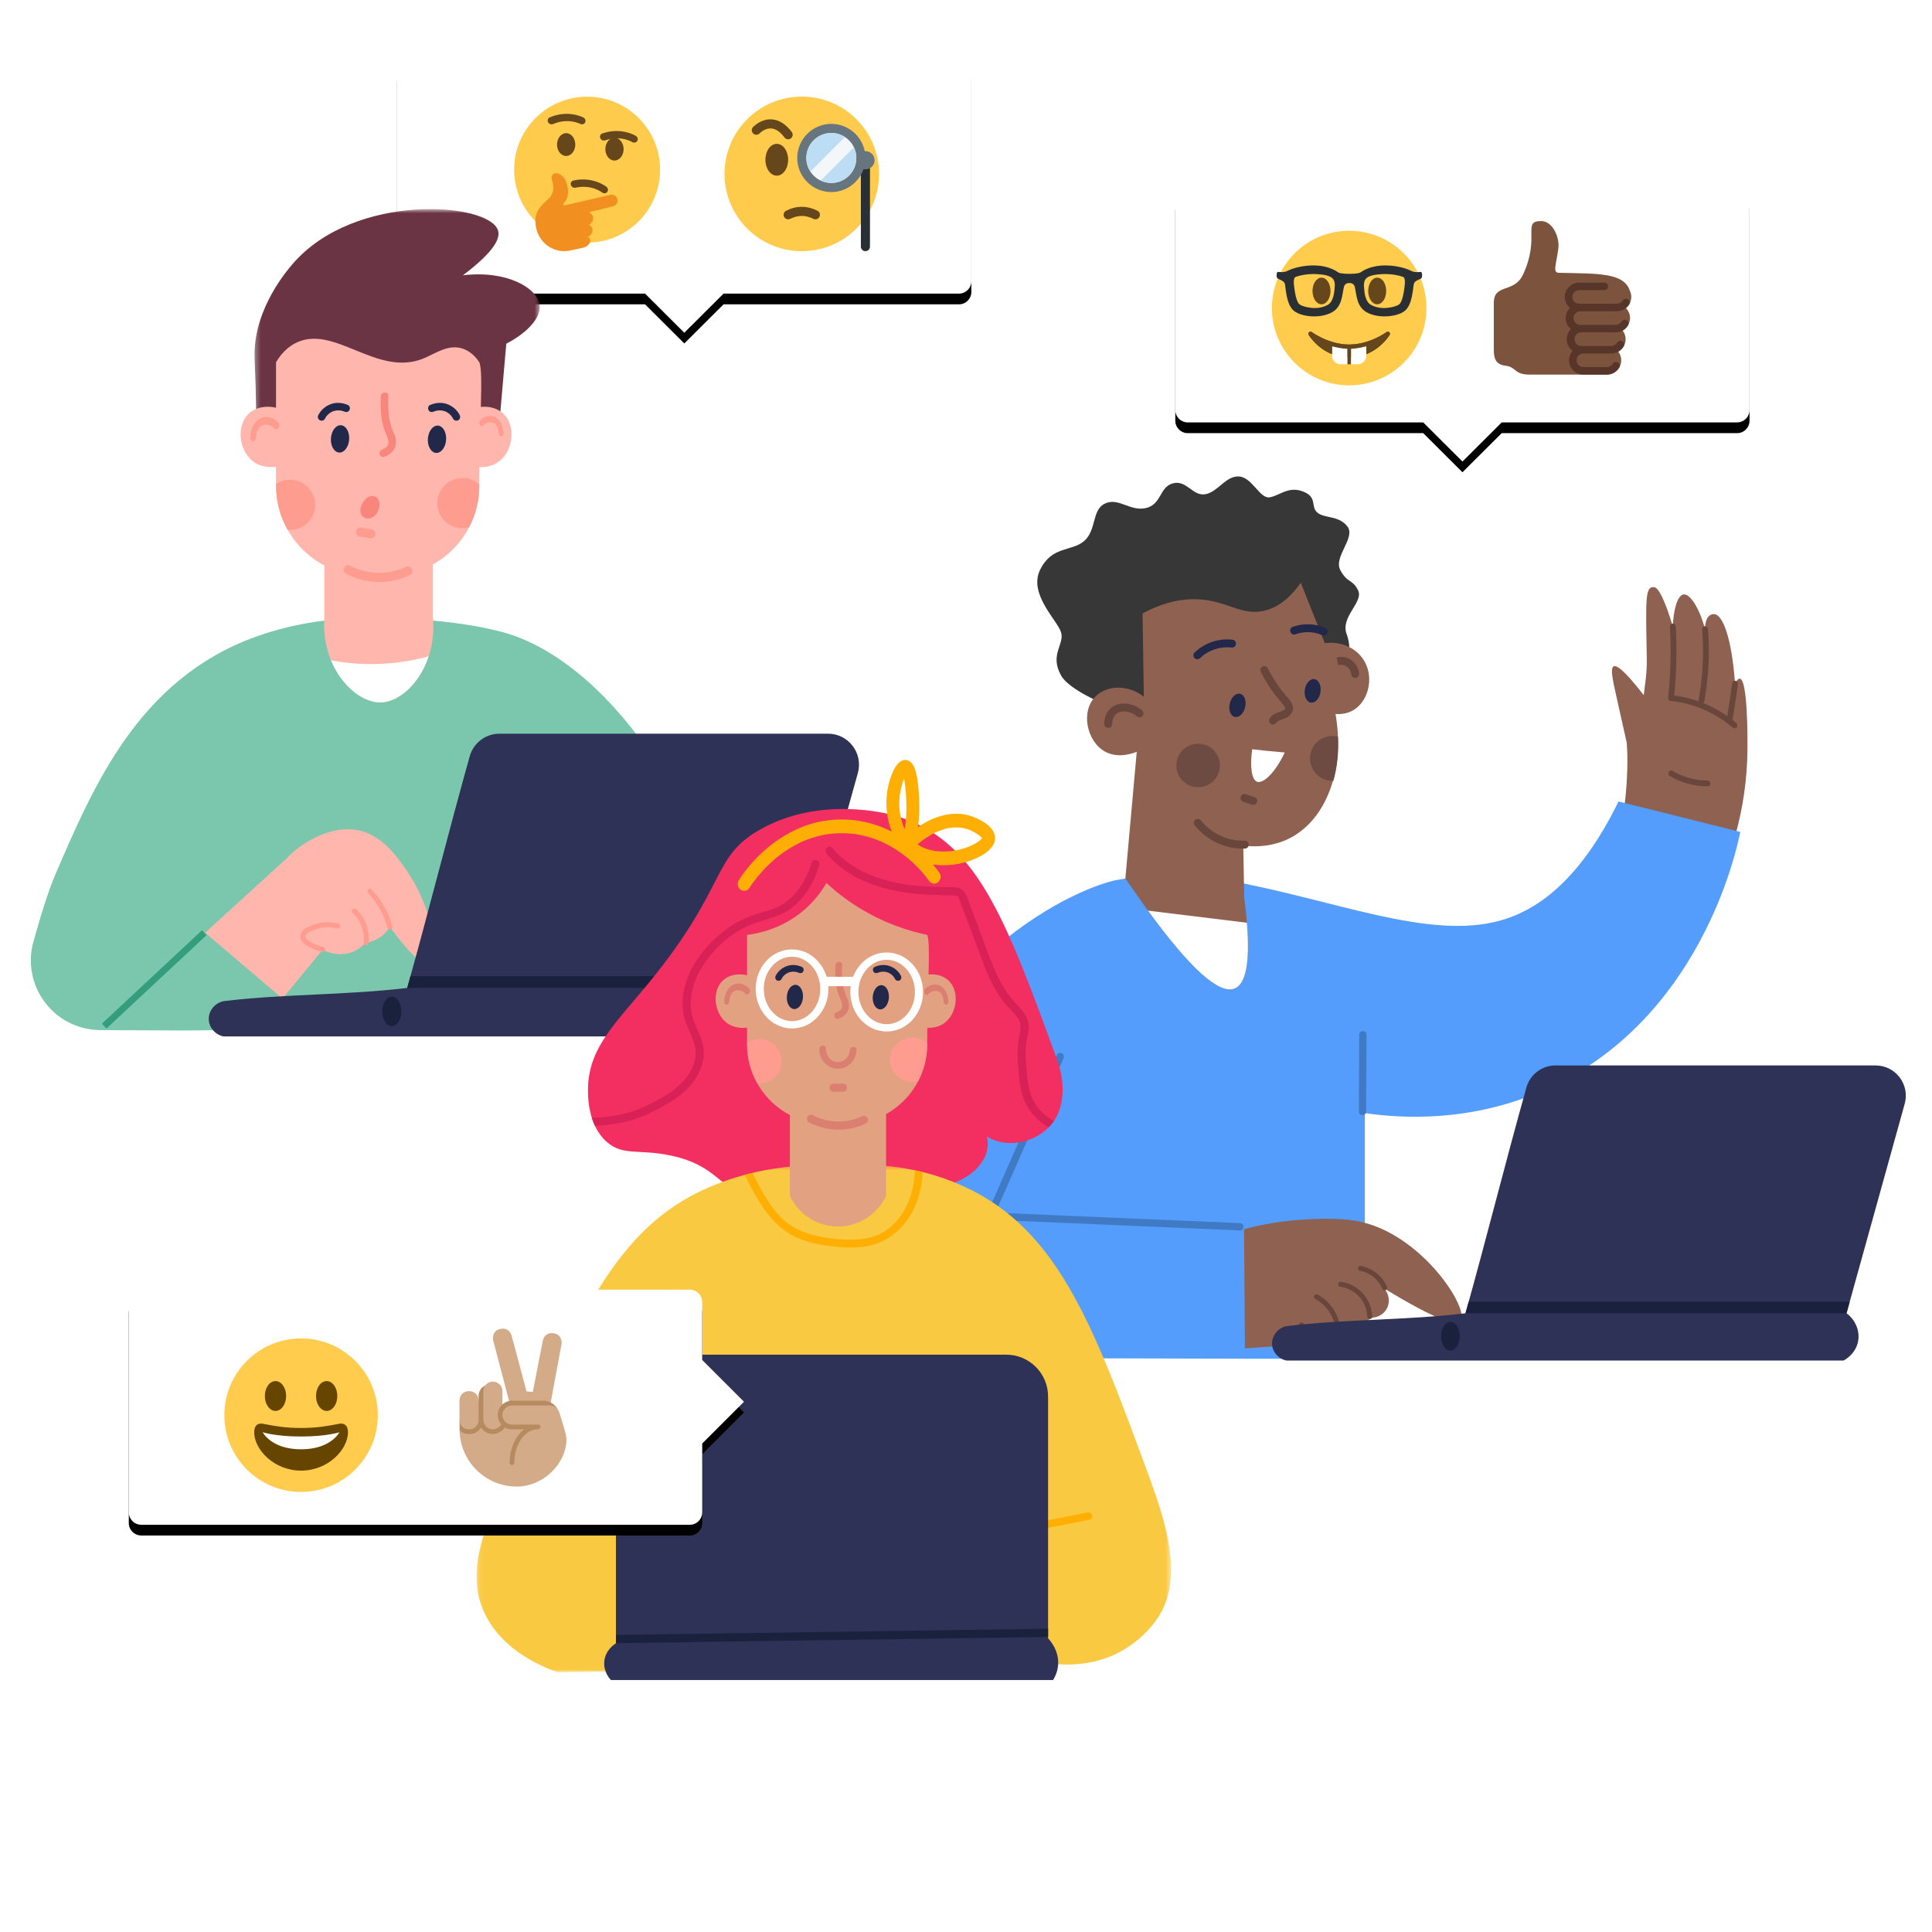 <?xml version="1.0" encoding="UTF-8"?>
<svg width="360px" height="360px" viewBox="0 0 360 360" version="1.1" xmlns="http://www.w3.org/2000/svg" xmlns:xlink="http://www.w3.org/1999/xlink">
    <title>Continuous feedback</title>
    <defs>
        <path d="M104.677,0 C105.96,-6.79784965e-16 107,1.04 107,2.323 L107,41.388 C107,42.671 105.96,43.711 104.677,43.711 L60.821,43.711 L53.51,51 L46.197,43.711 L2.323,43.711 C1.04,43.711 1.57130503e-16,42.671 0,41.388 L0,2.323 C-1.57130503e-16,1.04 1.04,-2.08393455e-16 2.323,0 L104.677,0 Z" id="path-1"></path>
        <filter x="-12.1%" y="-21.6%" width="124.3%" height="151.0%" filterUnits="objectBoundingBox" id="filter-2">
            <feOffset dx="0" dy="2" in="SourceAlpha" result="shadowOffsetOuter1"></feOffset>
            <feGaussianBlur stdDeviation="4" in="shadowOffsetOuter1" result="shadowBlurOuter1"></feGaussianBlur>
            <feColorMatrix values="0 0 0 0 0.09   0 0 0 0 0.107   0 0 0 0 0.201  0 0 0 0.128 0" type="matrix" in="shadowBlurOuter1"></feColorMatrix>
        </filter>
        <path d="M104.677,-1.45661261e-13 C105.96,-1.46341046e-13 107,1.04 107,2.323 L107,41.388 C107,42.671 105.96,43.711 104.677,43.711 L60.821,43.711 L53.51,51 L46.197,43.711 L2.323,43.711 C1.04,43.711 1.57130503e-16,42.671 0,41.388 L0,2.323 C-1.57130503e-16,1.04 1.04,-1.45869654e-13 2.323,-1.45661261e-13 L104.677,-1.45661261e-13 Z" id="path-3"></path>
        <filter x="-12.1%" y="-21.6%" width="124.3%" height="151.0%" filterUnits="objectBoundingBox" id="filter-4">
            <feOffset dx="0" dy="2" in="SourceAlpha" result="shadowOffsetOuter1"></feOffset>
            <feGaussianBlur stdDeviation="4" in="shadowOffsetOuter1" result="shadowBlurOuter1"></feGaussianBlur>
            <feColorMatrix values="0 0 0 0 0.09   0 0 0 0 0.107   0 0 0 0 0.201  0 0 0 0.128 0" type="matrix" in="shadowBlurOuter1"></feColorMatrix>
        </filter>
        <polygon id="path-5" points="0.305 0.716 53.454 0.716 53.454 45.752 0.305 45.752"></polygon>
        <polygon id="path-7" points="0.108 0.442 129.53 0.442 129.53 95.04 0.108 95.04"></polygon>
        <path d="M112.305,0.306 C113.588,0.306 114.628,1.346 114.628,2.629 L114.628,41.795 C114.628,43.078 113.588,44.118 112.305,44.118 L10.103,44.118 C8.82,44.118 7.78,43.078 7.78,41.795 L7.78,31.01 L4.60893546e-11,23.23 L7.78,15.449 L7.78,2.629 C7.78,1.346 8.82,0.306 10.103,0.306 L112.305,0.306 Z" id="path-9"></path>
        <filter x="-11.3%" y="-34.2%" width="122.7%" height="159.3%" filterUnits="objectBoundingBox" id="filter-10">
            <feOffset dx="0" dy="-2" in="SourceAlpha" result="shadowOffsetOuter1"></feOffset>
            <feGaussianBlur stdDeviation="4" in="shadowOffsetOuter1" result="shadowBlurOuter1"></feGaussianBlur>
            <feColorMatrix values="0 0 0 0 0.09   0 0 0 0 0.107   0 0 0 0 0.201  0 0 0 0.128 0" type="matrix" in="shadowBlurOuter1"></feColorMatrix>
        </filter>
    </defs>
    <g id="Page-1" stroke="none" stroke-width="1" fill="none" fill-rule="evenodd">
        <g id="Artboard-1" transform="translate(-200, -6236)">
            <g id="Continuous-feedback" transform="translate(200, 6236)">
                <polygon id="Rectangle" points="0 0 360 0 360 360 0 360"></polygon>
                <g id="Group-87" transform="translate(74, 11)">
                    <g id="Rectangle-17">
                        <use fill="black" fill-opacity="1" filter="url(#filter-2)" xlink:href="#path-1"></use>
                        <use fill="#FFFFFF" fill-rule="evenodd" xlink:href="#path-1"></use>
                    </g>
                    <g id="thinking-face" transform="translate(21, 7)" fill-rule="nonzero">
                        <circle id="Oval" fill="#FFCB4C" cx="14.4" cy="13.614" r="13.6"></circle>
                        <path d="M11.619,16.829 C11.499,16.734 11.412,16.604 11.37,16.458 C11.316,16.287 11.336,16.101 11.426,15.945 C11.515,15.79 11.666,15.679 11.842,15.641 C15.464,14.824 17.903,16.731 18.006,16.813 C18.314,17.058 18.374,17.489 18.145,17.777 C17.916,18.063 17.482,18.098 17.176,17.854 C17.088,17.787 15.158,16.316 12.23,16.976 C12.015,17.022 11.79,16.968 11.619,16.829 L11.619,16.829 Z" id="Path" fill="#65471B"></path>
                        <ellipse id="Oval" fill="#65471B" cx="10.495" cy="8.939" rx="1.7" ry="2.125"></ellipse>
                        <ellipse id="Oval" fill="#65471B" cx="19.5" cy="9.789" rx="1.7" ry="2.125"></ellipse>
                        <path d="M13.821,28.119 C13.821,28.119 14.833,27.79 14.964,27.038 C15.102,26.26 14.465,26.104 14.465,26.104 C14.465,26.104 15.298,25.938 15.402,25.003 C15.501,24.122 14.714,23.913 14.714,23.913 C14.714,23.913 15.49,23.593 15.526,22.682 C15.557,21.914 14.73,21.539 14.73,21.539 C14.73,21.539 18.761,20.562 19.175,20.466 C19.588,20.37 20.231,19.974 20.03,19.111 C19.831,18.247 19.067,18.217 18.673,18.309 C18.278,18.401 13.278,19.562 11.553,19.963 L10.402,20.23 C9.97,20.332 9.774,20.142 10.078,19.821 C10.485,19.392 10.745,18.918 10.835,18.13 C10.93,17.302 10.65,16.28 10.489,15.883 C10.19,15.146 9.685,14.564 9.102,14.364 C8.192,14.052 7.546,14.621 7.868,15.613 C8.351,17.096 8.034,18.313 7.202,19.047 C5.242,20.773 4.331,22.003 4.938,24.626 C5.6,27.486 8.439,29.326 11.299,28.664 L13.821,28.119 Z" id="Path" fill="#F19020"></path>
                        <path d="M7.437,5.081 C7.302,5.009 7.193,4.898 7.124,4.762 C7.04,4.603 7.026,4.417 7.086,4.248 C7.145,4.079 7.273,3.942 7.438,3.872 C10.851,2.407 13.598,3.838 13.713,3.899 C14.059,4.084 14.199,4.497 14.026,4.822 C13.853,5.146 13.434,5.259 13.087,5.077 C12.989,5.026 10.822,3.931 8.065,5.114 C7.861,5.198 7.63,5.186 7.437,5.081 L7.437,5.081 Z M17.145,8.081 C17.016,8 16.915,7.882 16.855,7.742 C16.782,7.578 16.78,7.39 16.851,7.226 C16.923,7.061 17.06,6.933 17.23,6.874 C20.734,5.646 23.378,7.258 23.488,7.328 C23.82,7.536 23.932,7.958 23.738,8.27 C23.544,8.582 23.117,8.666 22.785,8.461 C22.689,8.403 20.603,7.164 17.771,8.158 C17.561,8.227 17.332,8.199 17.145,8.081 L17.145,8.081 Z" id="Shape" fill="#65471B"></path>
                        <rect id="Rectangle" fill-opacity="0" fill="#000000" x="0" y="0" width="28.8" height="28.8"></rect>
                    </g>
                    <g id="face-with-monocle" transform="translate(61, 7)" fill-rule="nonzero">
                        <path d="M28.8,14.4 C28.8,22.353 22.353,28.8 14.4,28.8 C6.448,28.8 0,22.353 0,14.4 C0,6.448 6.448,0 14.4,0 C22.353,0 28.8,6.448 28.8,14.4" id="Path" fill="#FFCB4C"></path>
                        <ellipse id="Oval" fill="#65471B" cx="9.741" cy="11.768" rx="2.118" ry="2.965"></ellipse>
                        <circle id="Oval" fill="#F4F7F9" cx="19.906" cy="11.435" r="5.506"></circle>
                        <path d="M11.86,7.957 C11.602,7.957 11.348,7.84 11.182,7.618 C10.389,6.562 9.559,5.995 8.715,5.935 C7.603,5.859 6.697,6.693 6.528,6.862 C6.197,7.192 5.661,7.192 5.33,6.862 C5,6.531 5,5.995 5.33,5.664 C5.696,5.298 7.034,4.115 8.835,4.246 C10.191,4.342 11.436,5.134 12.537,6.602 C12.729,6.858 12.76,7.201 12.617,7.488 C12.473,7.775 12.181,7.956 11.86,7.957 L11.86,7.957 Z" id="Path" fill="#65471B"></path>
                        <path d="M26.259,28.8 C25.791,28.8 25.412,28.421 25.412,27.953 L25.412,11.859 C25.412,11.391 25.791,11.012 26.259,11.012 C26.727,11.012 27.106,11.391 27.106,11.859 L27.106,27.954 C27.106,28.421 26.727,28.8 26.259,28.8 L26.259,28.8 Z" id="Path" fill="#292F33"></path>
                        <path d="M26.259,10.165 C26.216,10.165 26.175,10.174 26.133,10.178 C25.547,7.275 22.978,5.082 19.906,5.082 C16.402,5.082 13.553,7.932 13.553,11.435 C13.553,14.938 16.402,17.788 19.906,17.788 C22.68,17.788 25.038,15.998 25.902,13.514 C26.538,13.654 27.197,13.418 27.6,12.907 C28.002,12.396 28.076,11.7 27.791,11.115 C27.505,10.531 26.91,10.161 26.259,10.165 Z M19.906,16.094 C17.337,16.094 15.247,14.005 15.247,11.435 C15.247,8.866 17.338,6.776 19.906,6.776 C22.474,6.776 24.565,8.866 24.565,11.435 C24.565,14.005 22.474,16.094 19.906,16.094 Z" id="Shape" fill="#67757F"></path>
                        <path d="M16.94,22.87 C16.813,22.87 16.683,22.842 16.562,22.781 C15.106,22.053 13.692,22.053 12.237,22.781 C11.966,22.916 11.644,22.897 11.391,22.73 C11.138,22.563 10.994,22.274 11.012,21.972 C11.03,21.67 11.208,21.4 11.479,21.265 C13.416,20.297 15.381,20.297 17.319,21.265 C17.67,21.441 17.854,21.835 17.764,22.217 C17.673,22.599 17.333,22.87 16.94,22.87 L16.94,22.87 Z" id="Path" fill="#65471B"></path>
                        <path d="M22.439,7.529 C21.686,7.037 20.805,6.776 19.906,6.777 C17.332,6.777 15.246,8.863 15.246,11.436 C15.246,12.371 15.525,13.24 15.998,13.97 L22.439,7.529 Z M17.918,15.644 C18.539,15.94 19.218,16.094 19.906,16.094 C22.479,16.094 24.565,14.008 24.565,11.435 C24.565,10.723 24.4,10.05 24.114,9.447 L17.918,15.644 Z" id="Shape" fill="#BDDDF4"></path>
                        <rect id="Rectangle" fill-opacity="0" fill="#000000" x="0" y="0" width="28.8" height="28.8"></rect>
                    </g>
                </g>
                <g id="Group-60" transform="translate(151.684, 88.779)">
                    <path d="M54.657,42.594 C54.526,42.665 47.584,39.822 46.057,37.134 C43.822,33.196 46.702,31.316 46.038,29.068 C45.374,26.821 39.915,21.931 42.115,17.412 C44.314,12.89 47.962,14.053 50.323,12.034 C52.685,10.016 51.715,6.174 54.254,5.029 C56.792,3.885 58.948,6.592 61.876,5.882 C64.802,5.173 64.324,1.954 66.891,1.28 C69.46,0.604 70.597,3.787 72.968,3.301 C75.337,2.816 76.681,-0.105 79.15,0.003 C81.617,0.112 83.04,4.16 84.872,3.893 C86.704,3.626 88.361,1.729 91.125,2.808 C93.888,3.887 92.454,5.604 93.788,6.736 C95.123,7.869 97.736,7.209 99.374,9.309 C101.011,11.408 96.713,14.988 98.076,17.483 C99.437,19.975 100.316,19.07 101.38,21.221 C102.442,23.371 98.066,26.176 99.228,29.323 C101.534,35.577 95.779,42.241 90.922,42.358 C78.469,45.826 54.657,42.594 54.657,42.594" id="Fill-1" fill="#373737"></path>
                    <path d="M151.533,54.645 C151.612,52.642 151.529,50.945 151.425,49.574 C150.798,46.769 150.17,43.968 149.542,41.161 C148.81,37.885 148.346,35.741 148.987,35.393 C149.484,35.124 150.803,35.842 154.607,40.763 C154.753,39.2 155.227,36.822 155.173,33.899 C154.97,22.642 154.851,20.459 156.546,20.632 C157.358,20.715 158.514,22.961 160.025,27.953 C160.14,24.726 160.918,22.16 162.003,21.988 C163.176,21.803 164.944,24.378 166.027,28.45 C166.042,26.054 167.058,25.599 167.795,25.663 C169.195,25.782 170.973,29.618 171.614,38.615 C171.837,38.177 172.173,37.641 172.509,37.678 C173.995,37.837 173.939,48.952 173.932,50.613 C173.901,56.5 173.052,61.881 171.708,66.731 L150.978,61.488 C151.372,58.844 151.462,56.444 151.533,54.645" id="Fill-3" fill="#8E6150"></path>
                    <path d="M159.811,41.808 C160.03,41.758 160.205,41.574 160.23,41.337 C160.506,38.73 160.662,36.079 160.688,33.454 C160.708,31.618 160.665,29.758 160.564,27.924 C160.546,27.627 160.291,27.398 159.995,27.416 C159.696,27.433 159.469,27.686 159.487,27.984 C159.588,29.794 159.631,31.63 159.611,33.442 C159.583,36.032 159.431,38.649 159.158,41.224 C159.126,41.522 159.341,41.787 159.636,41.817 C159.696,41.823 159.755,41.819 159.811,41.808" id="Fill-5" fill="#68463C"></path>
                    <path d="M165.462,42.384 C165.666,42.338 165.835,42.175 165.875,41.956 C166.271,39.815 166.532,37.628 166.653,35.457 C166.783,33.116 166.755,30.745 166.564,28.409 C166.539,28.111 166.28,27.89 165.983,27.913 C165.687,27.936 165.466,28.197 165.489,28.495 C165.675,30.784 165.704,33.105 165.578,35.395 C165.459,37.523 165.201,39.664 164.815,41.76 C164.762,42.052 164.955,42.334 165.247,42.388 C165.32,42.401 165.393,42.4 165.462,42.384" id="Fill-7" fill="#68463C"></path>
                    <path d="M170.689,46 C170.897,45.954 171.064,45.789 171.102,45.566 C171.323,44.301 171.532,43.013 171.722,41.734 C171.876,40.712 172.018,39.685 172.149,38.683 C172.187,38.389 171.98,38.119 171.684,38.08 C171.39,38.042 171.118,38.249 171.079,38.545 C170.95,39.541 170.808,40.561 170.657,41.575 C170.469,42.844 170.259,44.124 170.04,45.382 C169.99,45.676 170.186,45.954 170.48,46.004 C170.551,46.017 170.622,46.016 170.689,46" id="Fill-9" fill="#68463C"></path>
                    <path d="M171.627,46.896 C171.738,46.871 171.842,46.811 171.921,46.717 C172.113,46.491 172.084,46.149 171.855,45.957 C169.538,44 166.929,42.553 164.106,41.658 C162.697,41.212 161.232,40.903 159.75,40.746 C159.454,40.713 159.189,40.928 159.158,41.224 C159.126,41.52 159.341,41.787 159.637,41.817 C161.046,41.969 162.44,42.261 163.78,42.685 C166.468,43.538 168.95,44.916 171.16,46.78 C171.295,46.896 171.468,46.932 171.627,46.896" id="Fill-11" fill="#68463C"></path>
                    <path d="M159.959,54.869 C161.932,56.029 164.175,56.658 166.466,56.664 C167.159,56.668 167.209,57.745 166.515,57.741 C164.039,57.734 161.595,57.079 159.458,55.823 C158.862,55.472 159.36,54.516 159.959,54.869" id="Fill-13" fill="#68463C"></path>
                    <path d="M3.337,157.462 C-1.576,150.991 0.158,142.439 0.972,138.413 C1.484,135.869 2.231,133.809 2.846,132.359 C24.296,81.708 56.037,75.266 56.037,75.266 C58.297,74.836 61.248,74.416 64.72,74.301 C70.307,74.118 74.588,74.832 76.531,75.176 C96.741,78.738 114.524,86.558 128.024,82.71 C134.045,80.996 142.351,76.063 149.902,60.563 C157.465,62.454 165.028,64.345 172.589,66.235 C171.879,69.823 165.061,101.501 136.126,114.311 C122.241,120.461 109.283,119.597 102.636,118.633 L102.636,164.345 C74.949,164.548 47.265,164.147 19.578,164.352 C18.286,164.383 8.671,164.485 3.337,157.462" id="Fill-15" fill="#549DFC"></path>
                    <path d="M90.693,19.789 C92.189,23.548 93.682,27.309 95.178,31.069 C98.264,30.627 101.251,32.04 102.63,34.557 C104.321,37.647 103.269,41.807 100.623,43.47 C99.35,44.271 97.983,44.319 97.169,44.269 C98.989,54.583 95.445,63.866 88.727,67.364 C87.283,68.115 84.367,69.292 79.983,68.804 C80.043,72.043 80.102,75.281 80.16,78.518 C81.49,88.726 80.905,94.354 78.403,95.398 C75.051,96.802 68.254,89.969 58.013,74.897 C58.719,67.03 59.426,59.164 60.132,51.298 C59.679,51.492 56.72,52.699 54.153,51.234 C50.811,49.328 49.62,43.75 52.485,40.953 C54.601,38.887 58.529,38.728 61.453,41.051 C61.375,35.876 61.296,30.706 61.217,25.533 C65.612,23.143 69.164,22.761 71.67,22.897 C77.04,23.187 79.582,25.956 83.768,25.048 C87.014,24.343 89.268,21.857 90.693,19.789" id="Fill-17" fill="#8E6150"></path>
                    <path d="M80.373,59.2 C80.916,59.377 81.457,59.555 82.001,59.734 C82.193,59.797 82.358,59.891 82.465,60.07 C82.556,60.222 82.6,60.444 82.552,60.619 C82.5,60.805 82.39,60.988 82.216,61.082 C82.054,61.17 81.847,61.23 81.667,61.17 C81.123,60.992 80.58,60.815 80.038,60.636 C79.846,60.573 79.681,60.479 79.574,60.3 C79.484,60.149 79.438,59.924 79.487,59.751 C79.539,59.565 79.649,59.383 79.823,59.287 C79.985,59.2 80.192,59.141 80.373,59.2" id="Fill-19" fill="#68463C"></path>
                    <path d="M72.079,64.09 C72.841,65.037 74.172,66.337 76.188,67.147 C77.478,67.667 78.845,67.909 80.249,67.869 C80.654,67.855 80.993,68.178 81.005,68.585 C81.017,68.992 80.698,69.332 80.291,69.343 C79.486,69.366 78.693,69.309 77.918,69.171 C77.138,69.032 76.378,68.813 75.639,68.516 C73.327,67.587 71.802,66.099 70.929,65.014 C70.675,64.697 70.725,64.232 71.042,63.977 C71.359,63.723 71.824,63.771 72.079,64.09" id="Fill-21" fill="#68463C"></path>
                    <path d="M55.23,43.232 C56.707,41.88 59.241,42.032 61.123,43.583 C61.436,43.842 61.482,44.307 61.222,44.622 C60.963,44.937 60.497,44.979 60.184,44.722 C58.734,43.528 57.035,43.581 56.225,44.321 C55.624,44.872 55.553,45.759 55.551,46.114 C55.549,46.521 55.217,46.849 54.81,46.847 C54.766,46.847 54.725,46.843 54.683,46.836 C54.337,46.774 54.074,46.471 54.076,46.106 C54.08,45.423 54.236,44.142 55.23,43.232" id="Fill-23" fill="#68463C"></path>
                    <path d="M72.281,49.859 C74.486,50.251 75.956,52.357 75.565,54.561 C75.173,56.767 73.067,58.236 70.863,57.844 C68.658,57.453 67.188,55.346 67.579,53.142 C67.971,50.938 70.077,49.467 72.281,49.859" id="Fill-25" fill="#6D4B43"></path>
                    <path d="M97.334,48.426 C97.434,48.444 97.53,48.469 97.626,48.494 C97.793,51.404 97.49,54.186 96.779,56.711 C96.48,56.725 96.178,56.707 95.873,56.654 C93.6,56.249 92.087,54.079 92.49,51.808 C92.893,49.536 95.063,48.023 97.334,48.426" id="Fill-27" fill="#6D4B43"></path>
                    <path d="M97.665,35.188 L97.393,33.731 C97.884,33.606 98.403,33.589 98.907,33.698 C100.346,34.007 101.411,35.217 101.563,36.711 C101.603,37.116 101.307,37.477 100.904,37.517 C100.833,37.525 100.766,37.523 100.699,37.509 C100.384,37.454 100.129,37.194 100.096,36.858 C100.01,36.017 99.395,35.311 98.598,35.14 C98.287,35.073 97.967,35.096 97.665,35.188" id="Fill-29" fill="#68463C"></path>
                    <path d="M87.711,51.435 C85.946,55.19 83.696,57.3 82.559,56.89 C81.515,56.511 81.181,53.917 81.651,50.828 C82.546,50.936 83.454,51.037 84.378,51.132 C85.509,51.247 86.618,51.348 87.711,51.435" id="Fill-31" fill="#FFFFFF"></path>
                    <path d="M84.607,35.83 C85.206,37.034 85.907,38.188 86.692,39.279 C87.088,39.83 87.506,40.361 87.944,40.878 C88.353,41.36 88.82,41.807 89.083,42.393 C89.563,43.468 89.006,44.457 88.027,44.945 C87.382,45.267 86.471,45.357 86.07,45.968 C85.851,46.3 85.308,46.287 85.031,46.05 C84.697,45.766 84.728,45.346 84.947,45.012 C85.41,44.311 86.256,44.057 87.003,43.779 C87.278,43.675 87.612,43.554 87.741,43.372 C87.746,43.364 87.806,43.249 87.79,43.145 C87.752,42.905 87.558,42.687 87.412,42.506 C86.638,41.542 85.824,40.634 85.124,39.611 C84.411,38.568 83.785,37.47 83.223,36.341 C83.046,35.984 83.315,35.521 83.661,35.393 C84.068,35.243 84.429,35.473 84.607,35.83" id="Fill-33" fill="#68463C"></path>
                    <path d="M94.645,29.561 C93.096,28.883 91.314,28.826 89.703,29.413 C88.81,29.74 88.301,28.355 89.192,28.031 C91.164,27.311 93.359,27.39 95.281,28.231 C95.645,28.39 95.795,28.862 95.628,29.212 C95.451,29.582 95.012,29.72 94.645,29.561" id="Fill-35" fill="#222849"></path>
                    <path d="M77.754,31.879 C75.708,31.637 73.494,32.351 71.985,33.81 C71.699,34.087 71.271,34.169 70.946,33.893 C70.666,33.655 70.574,33.132 70.862,32.854 C72.762,31.017 75.383,30.116 78.012,30.427 C78.409,30.473 78.676,30.905 78.609,31.282 C78.536,31.694 78.152,31.925 77.754,31.879" id="Fill-37" fill="#222849"></path>
                    <path d="M77.461,42.318 C77.184,43.508 77.603,44.622 78.396,44.806 C79.189,44.99 80.057,44.176 80.333,42.986 C80.609,41.797 80.191,40.682 79.398,40.498 C78.605,40.313 77.737,41.127 77.461,42.318" id="Fill-39" fill="#222849"></path>
                    <path d="M91.45,39.741 C91.273,40.948 91.784,42.023 92.589,42.142 C93.395,42.26 94.192,41.376 94.368,40.167 C94.545,38.959 94.034,37.884 93.23,37.765 C92.423,37.648 91.627,38.533 91.45,39.741" id="Fill-41" fill="#222849"></path>
                    <path d="M62.233,80.907 C68.375,81.658 74.518,82.409 80.658,83.159 C81.247,90.442 80.494,94.526 78.404,95.399 C75.533,96.599 70.144,91.765 62.233,80.907" id="Fill-43" fill="#FFFFFF"></path>
                    <path d="M91.747,138.435 C93.212,138.358 97.645,138.126 101.047,138.725 C113.126,140.85 122.255,155.214 120.458,157.333 C119.66,158.276 116.202,157.389 106.187,151.268 C107.176,152.316 107.383,153.872 106.711,155.089 C106.11,156.185 104.897,156.834 103.616,156.75 C103.355,157.253 102.746,158.257 101.554,159.027 C99.972,160.05 98.378,160.004 97.837,159.964 C95.139,162.444 92.632,163.149 91.23,163.389 C90.136,163.575 88.471,163.915 87.613,162.984 C87.321,162.665 87.2,162.285 87.146,162.003 L80.29,162.464 C80.236,155.066 80.181,147.666 80.127,140.267 C82.922,139.522 86.906,138.686 91.747,138.435" id="Fill-45" fill="#8E6150"></path>
                    <path d="M105.96,151.433 C105.185,149.638 103.597,148.359 101.679,147.987 C101.439,147.941 101.3,147.651 101.362,147.428 C101.431,147.177 101.679,147.065 101.921,147.111 C104.042,147.522 105.885,148.989 106.745,150.974 C106.841,151.199 106.811,151.462 106.582,151.596 C106.39,151.708 106.058,151.658 105.96,151.433" id="Fill-47" fill="#68463C"></path>
                    <path d="M98.222,150.08 C99.867,150.314 101.432,151.188 102.477,152.484 C103.41,153.639 103.949,155.087 104.007,156.573 C104.028,157.159 103.12,157.159 103.097,156.573 C103.051,155.348 102.588,154.037 101.768,153.048 C100.814,151.896 99.455,151.166 97.98,150.957 C97.738,150.921 97.602,150.612 97.663,150.398 C97.736,150.135 97.978,150.045 98.222,150.08" id="Fill-49" fill="#68463C"></path>
                    <path d="M93.84,152.453 C96.545,153.899 98.264,156.935 98.106,159.999 C98.078,160.581 97.168,160.585 97.198,159.999 C97.34,157.236 95.822,154.542 93.381,153.237 C92.865,152.962 93.324,152.177 93.84,152.453" id="Fill-51" fill="#68463C"></path>
                    <path d="M91.179,158.399 C90.592,159.132 90.016,159.876 89.395,160.582 C89.1,160.92 88.793,161.248 88.466,161.561 C88.121,161.892 87.746,162.193 87.401,162.523 C86.978,162.928 86.335,162.287 86.757,161.88 C87.093,161.559 87.458,161.266 87.796,160.945 C88.132,160.624 88.449,160.286 88.754,159.939 C89.372,159.232 89.948,158.489 90.536,157.756 C90.689,157.564 91.02,157.596 91.179,157.756 C91.369,157.946 91.333,158.205 91.179,158.399" id="Fill-53" fill="#68463C"></path>
                    <path d="M101.584,104.004 L101.513,118.343 C101.509,119.22 102.872,119.22 102.878,118.343 C102.901,113.564 102.924,108.783 102.947,104.004 C102.953,103.127 101.588,103.125 101.584,104.004" id="Fill-55" fill="#417AC4"></path>
                    <path d="M79.368,139.129 C72.218,138.823 65.07,138.518 57.92,138.213 C50.821,137.909 43.721,137.606 36.623,137.303 C35.684,137.262 34.745,137.224 33.806,137.184 L43.597,114.969 C44.553,112.798 45.511,110.626 46.469,108.453 C46.617,108.117 46.567,107.721 46.223,107.522 C45.933,107.353 45.44,107.427 45.29,107.765 C41.909,115.438 38.528,123.108 35.147,130.779 C34.215,132.892 33.284,135.008 32.353,137.12 C29.748,137.009 27.144,136.898 24.539,136.788 C23.661,136.75 23.663,138.113 24.539,138.151 C31.689,138.457 38.837,138.762 45.987,139.067 C53.087,139.371 60.185,139.674 67.285,139.975 C71.312,140.148 75.34,140.321 79.368,140.492 C80.245,140.53 80.244,139.167 79.368,139.129" id="Fill-57" fill="#417AC4"></path>
                    <path d="M88.024,158.33 C99.145,156.995 110.268,157.26 121.388,155.928 C125.169,142.449 128.949,127.368 132.732,113.887 C133.404,111.445 135.625,109.752 138.159,109.752 L197.804,109.752 C201.525,109.752 204.223,113.292 203.234,116.879 C199.619,129.894 196.003,142.912 192.386,155.928 C194.102,157.206 194.94,159.299 194.523,161.265 C194.045,163.512 192.146,164.577 191.852,164.735 L190.047,164.735 L118.719,164.735 L88.024,164.735 C86.556,164.433 85.469,163.216 85.356,161.799 C85.227,160.205 86.358,158.685 88.024,158.33" id="Fill-59" fill="#2E3257"></path>
                    <path d="M116.851,160.197 C116.851,161.674 117.629,162.868 118.587,162.868 C119.545,162.868 120.32,161.674 120.32,160.197 C120.32,158.723 119.545,157.528 118.587,157.528 C117.629,157.528 116.851,158.723 116.851,160.197" id="Fill-61" fill="#1A213D"></path>
                    <path d="M121.983,153.792 L192.981,153.792 C192.783,154.504 192.583,155.215 192.387,155.927 L121.388,155.927 C121.586,155.22 121.785,154.506 121.983,153.792" id="Fill-63" fill="#1A213D"></path>
                </g>
                <g id="Group-88" transform="translate(219, 35)">
                    <g id="Rectangle-17">
                        <use fill="black" fill-opacity="1" filter="url(#filter-4)" xlink:href="#path-3"></use>
                        <use fill="#FFFFFF" fill-rule="evenodd" xlink:href="#path-3"></use>
                    </g>
                    <g id="thumbs-up-dark-skin-tone" transform="translate(57, 6)" fill-rule="nonzero">
                        <path d="M27.965,14.333 C27.965,13.93 27.869,13.553 27.708,13.21 C26.635,9.749 21.613,10.002 14.469,9.833 C13.274,9.805 13.958,8.394 14.377,5.298 C14.65,3.285 13.351,0.193 11.169,0.193 C7.57,0.193 11.032,3.031 7.85,10.05 C6.15,13.801 2.35,11.7 2.35,15.467 L2.35,24.042 C2.35,25.509 2.494,26.918 4.557,27.15 C6.556,27.375 6.106,28.8 8.99,28.8 L23.426,28.8 C24.898,28.798 26.091,27.605 26.092,26.133 C26.092,25.523 25.878,24.968 25.534,24.518 C26.35,24.062 26.91,23.199 26.91,22.199 C26.91,21.591 26.697,21.036 26.353,20.587 C27.171,20.131 27.733,19.268 27.733,18.266 C27.733,17.539 27.438,16.88 26.964,16.398 C27.594,15.897 27.962,15.137 27.965,14.333 L27.965,14.333 Z" id="Path" fill="#7C543E"></path>
                        <path d="M18.416,16.999 L25.299,16.999 C26.235,16.999 27.114,16.498 27.592,15.693 C27.769,15.362 27.654,14.95 27.331,14.759 C27.008,14.568 26.592,14.665 26.387,14.979 C26.159,15.363 25.745,15.598 25.298,15.599 L18.25,15.599 C17.552,15.599 16.984,15.031 16.984,14.333 C16.984,13.634 17.552,13.066 18.25,13.066 L22.96,13.066 C23.347,13.066 23.66,12.753 23.66,12.366 C23.66,11.98 23.347,11.666 22.96,11.666 L18.25,11.666 C16.778,11.668 15.585,12.861 15.583,14.333 C15.583,15.153 15.963,15.878 16.547,16.368 C16.037,16.868 15.749,17.552 15.749,18.266 C15.749,19.089 16.131,19.817 16.718,20.306 C16.157,20.858 15.87,21.631 15.934,22.416 C15.999,23.201 16.409,23.917 17.054,24.37 C16.617,24.853 16.374,25.481 16.372,26.133 C16.374,27.605 17.567,28.797 19.038,28.799 L23.426,28.799 C24.366,28.797 25.237,28.301 25.719,27.494 C25.907,27.162 25.796,26.741 25.468,26.546 C25.14,26.352 24.717,26.455 24.516,26.778 C24.287,27.162 23.873,27.398 23.426,27.399 L19.038,27.399 C18.34,27.399 17.772,26.831 17.772,26.133 C17.772,25.434 18.34,24.866 19.038,24.866 L24.243,24.866 C25.184,24.864 26.055,24.368 26.537,23.56 C26.671,23.345 26.678,23.074 26.555,22.852 C26.433,22.63 26.2,22.492 25.947,22.49 C25.693,22.489 25.459,22.624 25.334,22.845 C25.107,23.232 24.691,23.468 24.243,23.466 L18.593,23.466 C17.915,23.437 17.38,22.878 17.38,22.2 C17.38,21.521 17.915,20.962 18.593,20.933 L25.066,20.933 C26.006,20.93 26.877,20.435 27.359,19.627 C27.547,19.296 27.436,18.875 27.108,18.68 C26.78,18.485 26.357,18.588 26.156,18.912 C25.929,19.298 25.514,19.535 25.066,19.533 L18.416,19.533 C17.738,19.503 17.203,18.945 17.203,18.266 C17.203,17.587 17.738,17.029 18.416,16.999 L18.416,16.999 Z" id="Path" fill="#583529"></path>
                        <rect id="Rectangle" fill-opacity="0" fill="#000000" x="0" y="0" width="28.8" height="28.8"></rect>
                    </g>
                    <g id="nerd-face" transform="translate(18, 8)" fill-rule="nonzero">
                        <circle id="Oval" fill="#FFCC4D" cx="14.4" cy="14.4" r="14.4"></circle>
                        <path d="M21.868,18.903 C21.726,18.775 21.513,18.766 21.36,18.88 C21.329,18.903 18.222,21.2 14.4,21.2 C10.587,21.2 7.47,18.903 7.44,18.88 C7.287,18.765 7.074,18.775 6.932,18.903 C6.79,19.031 6.758,19.242 6.857,19.406 C6.96,19.578 9.43,23.6 14.4,23.6 C19.37,23.6 21.841,19.578 21.943,19.406 C22.042,19.242 22.01,19.031 21.868,18.903 L21.868,18.903 Z" id="Path" fill="#664500"></path>
                        <path d="M14.4,21.273 C14.282,21.273 14.167,21.264 14.05,21.26 L14.05,24.873 L14.75,24.873 L14.75,21.259 C14.634,21.263 14.518,21.273 14.4,21.273 Z" id="Path" fill="#65471B"></path>
                        <path d="M17.6,20.8 C17.613,20.797 16.44,21.102 15.643,21.189 C15.35,21.222 15.054,21.25 14.75,21.26 L14.75,24.874 L16,24.874 C16.88,24.874 17.6,24.154 17.6,23.274 L17.6,20.8 Z M11.2,20.8 C11.187,20.797 12.36,21.102 13.157,21.189 C13.45,21.222 13.746,21.25 14.05,21.26 L14.05,24.874 L12.8,24.874 C11.92,24.874 11.2,24.154 11.2,23.274 L11.2,20.8 Z" id="Shape" fill="#FFFFFF"></path>
                        <path d="M21.868,18.903 C21.726,18.775 21.513,18.766 21.36,18.88 C21.336,18.898 19.553,20.214 17.031,20.856 C16.677,20.946 15.54,21.2 14.402,21.201 C13.263,21.201 12.123,20.946 11.769,20.856 C9.247,20.214 7.464,18.898 7.44,18.88 C7.287,18.767 7.076,18.778 6.934,18.905 C6.793,19.032 6.761,19.242 6.857,19.406 C6.934,19.535 8.365,21.859 11.2,22.99 L11.2,21.527 C11.187,21.524 12.36,21.83 13.157,21.916 C13.45,21.95 13.746,21.977 14.05,21.987 C14.167,21.991 14.282,22 14.4,22 C14.518,22 14.633,21.991 14.75,21.987 C15.054,21.977 15.351,21.95 15.644,21.916 C16.441,21.83 17.614,21.524 17.601,21.527 L17.601,22.99 C20.436,21.859 21.866,19.535 21.944,19.406 C22.042,19.241 22.01,19.031 21.868,18.903 L21.868,18.903 Z M21.299,11.219 C21.299,12.59 20.549,13.702 19.622,13.702 C18.697,13.702 17.946,12.59 17.946,11.219 C17.946,9.848 18.696,8.736 19.622,8.736 C20.549,8.736 21.299,9.848 21.299,11.219 Z M7.566,11.219 C7.566,12.59 8.316,13.702 9.242,13.702 C10.168,13.702 10.919,12.59 10.919,11.219 C10.919,9.848 10.169,8.736 9.242,8.736 C8.316,8.736 7.566,9.848 7.566,11.219 Z" id="Shape" fill="#65471B"></path>
                        <path d="M27.846,7.702 C27.71,7.569 26.833,7.921 25.946,7.469 C24.115,6.536 19.49,5.636 16.478,7.77 C16.156,7.998 14.809,8.036 14.432,8.02 C14.055,8.037 12.708,7.998 12.386,7.77 C9.375,5.636 4.75,6.536 2.919,7.469 C2.032,7.921 1.155,7.569 1.018,7.702 C0.821,7.893 0.821,8.658 1.019,8.85 C1.216,9.042 2.201,9.262 2.397,9.836 C2.594,10.41 2.596,13.802 4.167,14.975 C5.638,16.073 9.07,16.403 11.246,15.166 C13.143,14.086 13.077,11.814 13.425,10.461 C13.549,9.978 13.898,9.735 14.433,9.735 C14.967,9.735 15.317,9.978 15.441,10.461 C15.789,11.814 15.722,14.086 17.62,15.166 C19.795,16.402 23.227,16.072 24.698,14.975 C26.27,13.803 26.271,10.41 26.468,9.836 C26.664,9.262 27.649,9.041 27.846,8.85 C28.044,8.658 28.045,7.893 27.846,7.702 L27.846,7.702 Z M11.691,10.622 C11.63,11.506 11.472,13.203 10.414,13.806 C9.765,14.175 8.919,14.4 8.034,14.4 L8.034,14.4 C7.054,14.4 5.695,14.122 5.164,13.726 C4.5,13.231 4.247,11.193 4.152,10.43 C4.091,9.945 3.928,8.758 4.462,8.576 C5.31,8.287 6.494,8.062 7.704,8.062 C8.258,8.062 10.121,8.096 11.028,8.654 C11.832,9.148 11.726,10.135 11.691,10.622 L11.691,10.622 Z M24.714,10.419 C24.618,11.182 24.366,13.231 23.702,13.726 C23.17,14.122 21.812,14.4 20.832,14.4 L20.831,14.4 C19.946,14.4 19.101,14.175 18.451,13.806 C17.393,13.204 17.235,11.517 17.174,10.633 C17.14,10.146 17.033,9.152 17.837,8.658 C18.745,8.1 20.606,8.062 21.161,8.062 C22.371,8.062 23.554,8.283 24.402,8.572 C24.937,8.754 24.774,9.934 24.714,10.419 L24.714,10.419 Z" id="Shape" fill="#292F33"></path>
                        <rect id="Rectangle" fill-opacity="0" fill="#000000" x="0" y="0" width="28.8" height="28.8"></rect>
                    </g>
                </g>
                <g id="Group-64" transform="translate(2.001, 38.244)">
                    <path d="M45.642,80.404 C23.868,88.282 15.475,108.102 8.323,124.677 C7.209,127.258 5.845,131.431 4.231,137.194 L4.231,137.194 C2.295,144.108 6.33,151.282 13.244,153.218 C14.359,153.531 15.51,153.692 16.668,153.7 C22.942,153.739 28.086,153.763 32.1,153.771 C48.146,153.802 59.597,151.807 64.199,151.786 C79.432,151.711 105.418,149.322 137.574,150.108 C130.675,109.784 109.519,84.384 91.722,79.565 C82.017,76.936 70.097,76.957 70.097,76.957 C58.428,76.483 50.254,78.737 45.642,80.404 Z" id="Fill-65" fill="#7AC7AE"></path>
                    <g id="Group-69" transform="translate(45.119, 0)">
                        <mask id="mask-6" fill="white">
                            <use xlink:href="#path-5"></use>
                        </mask>
                        <g id="Clip-68"></g>
                        <path d="M45.975,40.1 C46.39,35.332 46.805,30.565 47.219,25.798 C50.862,23.924 53.707,21.111 53.436,18.647 C53.085,15.443 47.377,12.075 39.134,13.051 C45.228,8.466 46.125,6.039 45.664,4.656 C43.925,-0.556 19.007,-2.455 7.464,10.875 C6.412,12.093 0.394,19.041 0.306,27.66 C0.289,29.376 0.502,31.511 0.583,36.991 C0.638,40.701 0.598,43.742 0.556,45.752 C15.695,43.867 30.836,41.983 45.975,40.1" id="Fill-67" fill="#6A3445" mask="url(#mask-6)"></path>
                    </g>
                    <path d="M91.665,38.72 C90.605,37.799 89.129,37.426 87.598,37.576 C87.714,33.26 87.735,30.297 87.312,29.251 C86.725,28.381 85.75,27.243 84.254,26.73 C81.506,25.787 79.116,27.677 76.793,28.596 C68.032,32.068 60.064,21.842 52.852,25.799 C52.027,26.252 50.667,27.189 49.433,29.251 L49.433,37.724 C47.597,37.305 45.742,37.62 44.477,38.72 C41.933,40.932 42.484,45.68 45.118,47.71 C46.645,48.885 48.488,48.856 49.433,48.747 L49.433,52.231 C49.433,58.702 53.086,64.314 58.441,67.129 L58.441,76.681 C57.742,86.225 64.222,92.803 69.021,92.642 C73.698,92.486 79.529,85.835 78.665,76.681 L78.665,66.937 C83.822,64.063 87.312,58.556 87.312,52.231 C87.312,51.053 87.32,49.906 87.334,48.793 C88.342,48.823 89.785,48.662 91.024,47.71 C93.658,45.68 94.209,40.932 91.665,38.72" id="Fill-70" fill="#FFB6AD"></path>
                    <path d="M68.974,35.573 C68.855,37.572 68.93,39.646 69.53,41.571 C69.734,42.224 70.074,42.825 70.272,43.478 C70.402,43.91 70.469,44.402 70.214,44.805 C69.989,45.154 69.598,45.379 69.218,45.529 C68.864,45.667 68.618,46.001 68.726,46.394 C68.818,46.732 69.237,47.024 69.592,46.886 C70.732,46.441 71.694,45.646 71.786,44.344 C71.829,43.754 71.675,43.163 71.452,42.622 C71.295,42.24 71.17,41.992 71.061,41.7 C70.333,39.751 70.26,37.63 70.381,35.573 C70.435,34.669 69.027,34.673 68.974,35.573" id="Fill-72" fill="#F9867D"></path>
                    <path d="M67.042,62.075 C66.391,61.967 65.742,61.861 65.091,61.754 C64.863,61.717 64.657,61.631 64.506,61.447 C64.377,61.287 64.289,61.04 64.318,60.834 C64.346,60.613 64.44,60.387 64.625,60.249 C64.794,60.122 65.02,60.024 65.237,60.06 C65.888,60.166 66.537,60.274 67.188,60.379 C67.416,60.418 67.622,60.504 67.774,60.686 C67.902,60.846 67.99,61.093 67.962,61.301 C67.933,61.522 67.839,61.746 67.654,61.884 C67.486,62.011 67.259,62.111 67.042,62.075" id="Fill-74" fill="#FF9C90"></path>
                    <path d="M63.27,67.169 C64.514,67.816 66.524,68.57 69.03,68.494 C70.633,68.444 72.188,68.066 73.651,67.372 C74.077,67.169 74.584,67.353 74.784,67.778 C74.985,68.202 74.805,68.709 74.381,68.91 C73.497,69.329 72.583,69.646 71.65,69.861 C70.809,70.055 69.953,70.166 69.083,70.193 C66.211,70.283 63.909,69.419 62.484,68.678 C62.068,68.461 61.906,67.948 62.123,67.53 C62.338,67.115 62.851,66.954 63.27,67.169" id="Fill-76" fill="#FF9C90"></path>
                    <path d="M91.005,40.097 C90.062,38.95 88.519,38.964 87.416,40.126 C87.232,40.319 87.219,40.69 87.386,40.953 C87.553,41.214 87.839,41.27 88.023,41.076 C88.872,40.183 89.912,40.296 90.429,40.924 C90.813,41.391 90.882,42.105 90.894,42.391 C90.907,42.716 91.12,42.992 91.37,43.007 C91.397,43.009 91.423,43.007 91.45,43.004 C91.658,42.965 91.807,42.735 91.794,42.445 C91.771,41.898 91.639,40.867 91.005,40.097" id="Fill-78" fill="#FF9C90"></path>
                    <path d="M45.578,40.476 C46.703,39.108 48.546,39.122 49.865,40.51 C50.086,40.742 50.101,41.184 49.901,41.497 C49.702,41.81 49.36,41.877 49.139,41.645 C48.125,40.579 46.881,40.716 46.265,41.464 C45.806,42.023 45.723,42.876 45.71,43.215 C45.693,43.605 45.439,43.935 45.142,43.955 C45.109,43.955 45.076,43.955 45.046,43.949 C44.798,43.903 44.619,43.628 44.635,43.281 C44.662,42.628 44.821,41.395 45.578,40.476" id="Fill-80" fill="#FF9C90"></path>
                    <path d="M87.314,52.055 C86.67,51.464 85.854,51.044 84.929,50.888 C82.381,50.458 79.968,52.176 79.539,54.724 C79.111,57.272 80.83,59.686 83.376,60.114 C84.078,60.233 84.77,60.183 85.413,60.002 C86.626,57.677 87.314,55.035 87.314,52.232 C87.314,52.173 87.314,52.115 87.314,52.055" id="Fill-82" fill="#FF9C90"></path>
                    <path d="M56.665,56.598 C57.093,54.05 55.375,51.638 52.827,51.208 C51.594,51.001 50.394,51.3 49.434,51.949 L49.434,52.232 C49.434,55.227 50.217,58.038 51.59,60.472 C54.019,60.716 56.254,59.04 56.665,56.598" id="Fill-84" fill="#FF9C90"></path>
                    <path d="M61.541,40.991 C60.604,40.926 59.763,42.012 59.665,43.418 C59.567,44.823 60.247,46.016 61.184,46.081 C62.121,46.148 62.962,45.061 63.06,43.656 C63.157,42.249 62.478,41.056 61.541,40.991" id="Fill-86" fill="#222849"></path>
                    <path d="M79.606,41.059 C78.67,40.993 77.83,42.08 77.731,43.486 C77.633,44.891 78.312,46.083 79.249,46.149 C80.186,46.216 81.027,45.129 81.125,43.724 C81.223,42.318 80.543,41.124 79.606,41.059" id="Fill-88" fill="#222849"></path>
                    <path d="M62.856,37.234 C61.815,36.767 60.613,36.663 59.54,37.095 C58.591,37.479 57.789,38.169 57.316,39.086 C57.144,39.424 57.23,39.851 57.57,40.048 C57.885,40.233 58.359,40.137 58.532,39.797 C58.622,39.624 58.722,39.457 58.837,39.3 C58.839,39.3 58.839,39.3 58.839,39.298 C58.843,39.294 58.847,39.288 58.854,39.28 C58.885,39.246 58.914,39.209 58.945,39.177 C59.006,39.108 59.069,39.042 59.137,38.979 C59.208,38.912 59.281,38.846 59.357,38.787 C59.367,38.779 59.38,38.77 59.392,38.762 C59.43,38.737 59.467,38.71 59.505,38.683 C59.582,38.633 59.661,38.587 59.741,38.545 C59.782,38.522 59.822,38.501 59.862,38.48 C59.874,38.476 59.962,38.436 59.979,38.426 C60.292,38.299 60.692,38.224 61.049,38.226 C61.154,38.226 61.258,38.232 61.364,38.24 C61.375,38.242 61.416,38.247 61.429,38.249 C61.475,38.255 61.521,38.265 61.567,38.274 C61.682,38.297 61.796,38.328 61.909,38.363 C61.959,38.38 62.009,38.395 62.059,38.414 C62.072,38.42 62.209,38.476 62.145,38.449 C62.493,38.604 62.902,38.549 63.107,38.196 C63.284,37.896 63.203,37.391 62.856,37.234" id="Fill-90" fill="#222849"></path>
                    <path d="M83.653,39.086 C83.182,38.17 82.38,37.477 81.429,37.095 C80.354,36.665 79.156,36.767 78.113,37.233 C77.768,37.389 77.685,37.894 77.862,38.197 C78.071,38.552 78.476,38.606 78.826,38.449 C78.764,38.476 78.864,38.431 78.874,38.428 C78.924,38.408 78.974,38.391 79.024,38.376 C79.135,38.337 79.25,38.307 79.365,38.282 C79.417,38.27 79.469,38.261 79.521,38.251 C79.534,38.249 79.542,38.247 79.55,38.247 C79.555,38.247 79.559,38.245 79.567,38.245 C79.673,38.234 79.776,38.228 79.882,38.226 C80.118,38.222 80.272,38.234 80.439,38.268 C80.542,38.287 80.644,38.314 80.746,38.343 C80.796,38.359 80.846,38.374 80.896,38.391 C80.905,38.395 80.976,38.424 81.007,38.433 C81.03,38.445 81.07,38.462 81.076,38.466 C81.116,38.485 81.159,38.506 81.199,38.527 C81.28,38.57 81.358,38.616 81.435,38.666 C81.473,38.691 81.512,38.716 81.55,38.743 C81.556,38.746 81.593,38.771 81.614,38.787 C81.637,38.806 81.698,38.856 81.708,38.863 C81.742,38.892 81.775,38.925 81.809,38.956 C81.877,39.017 81.94,39.084 82.003,39.151 C82.034,39.184 82.063,39.219 82.094,39.253 C82.103,39.265 82.115,39.278 82.122,39.286 C82.243,39.445 82.347,39.62 82.437,39.797 C82.612,40.135 83.086,40.234 83.401,40.048 C83.743,39.848 83.827,39.426 83.653,39.086" id="Fill-92" fill="#222849"></path>
                    <path d="M67.299,85.491 C64.411,85.501 61.848,85.205 59.682,84.798 C61.714,89.738 65.755,92.753 69.019,92.643 C72.312,92.532 76.173,89.201 77.872,84.048 C75.286,84.766 71.669,85.476 67.299,85.491" id="Fill-94" fill="#FFFFFF"></path>
                    <path d="M68.658,55.354 C68.608,54.764 68.172,54.278 67.568,54.198 C66.869,54.104 66.285,54.497 65.876,55.031 C65.483,55.548 65.118,56.212 65.131,56.876 C65.145,57.535 65.54,58.195 66.218,58.337 C66.387,58.372 66.56,58.376 66.731,58.355 C66.93,58.364 67.136,58.314 67.322,58.18 C67.326,58.18 67.326,58.178 67.33,58.176 C67.554,58.065 67.762,57.915 67.936,57.736 C68.376,57.283 68.628,56.69 68.691,56.068 C68.716,55.83 68.7,55.59 68.658,55.354" id="Fill-96" fill="#F9867D"></path>
                    <path d="M36.22,135.553 C41.246,130.972 46.271,126.391 51.298,121.81 C52.01,121.036 53.108,119.986 54.633,119.008 C55.543,118.425 59.609,115.821 63.973,116.34 C68.94,116.929 71.93,121.284 73.846,124.077 C78.669,131.106 80.101,140.503 78.116,141.424 C77.223,141.837 75.253,140.716 70.644,134.485 C70.296,135.046 69.474,136.185 67.975,136.887 C67.266,137.22 66.608,137.36 66.107,137.421 C65.673,137.92 64.98,138.569 63.973,139.022 C61.243,140.249 58.557,138.978 58.102,138.754 C55.612,141.78 53.12,144.804 50.629,147.828 C45.826,143.736 41.024,139.644 36.22,135.553" id="Fill-98" fill="#FFB6AD"></path>
                    <path d="M70.644,134.951 C70.438,134.951 70.25,134.815 70.194,134.605 C69.797,133.135 69.186,131.741 68.382,130.464 C67.858,129.633 67.247,128.849 66.569,128.135 C66.393,127.949 66.4,127.653 66.587,127.475 C66.773,127.298 67.068,127.306 67.245,127.492 C67.967,128.252 68.614,129.084 69.171,129.967 C70.025,131.322 70.672,132.801 71.095,134.364 C71.162,134.613 71.014,134.868 70.764,134.936 C70.724,134.947 70.684,134.951 70.644,134.951" id="Fill-100" fill="#FF9C90"></path>
                    <path d="M66.223,137.879 C66.207,137.879 66.192,137.879 66.179,137.877 C65.921,137.852 65.733,137.626 65.758,137.368 C65.839,136.525 65.802,135.237 65.176,133.878 C64.825,133.116 64.337,132.43 63.723,131.843 C63.537,131.664 63.531,131.368 63.709,131.182 C63.888,130.996 64.182,130.992 64.368,131.169 C65.067,131.839 65.624,132.618 66.023,133.486 C66.737,135.036 66.778,136.5 66.685,137.457 C66.662,137.699 66.461,137.879 66.223,137.879" id="Fill-102" fill="#FF9C90"></path>
                    <path d="M58.139,139.123 C58.105,139.123 58.07,139.119 58.035,139.111 C55.511,138.535 53.865,137.341 53.942,136.139 C54.019,134.959 55.691,134.244 57.079,133.855 C58.343,133.499 59.717,133.499 61.056,133.853 C61.305,133.92 61.453,134.173 61.388,134.423 C61.322,134.672 61.067,134.82 60.818,134.755 C59.639,134.442 58.435,134.442 57.333,134.753 C55.914,135.151 54.902,135.746 54.873,136.199 C54.841,136.71 55.993,137.689 58.243,138.201 C58.492,138.259 58.65,138.509 58.594,138.76 C58.544,138.975 58.352,139.123 58.139,139.123" id="Fill-104" fill="#FF9C90"></path>
                    <polygon id="Fill-106" fill="#349D7B" points="17.834 153.412 16.985 152.502 35.64 135.092 36.489 136.002"></polygon>
                    <path d="M39.646,148.306 C51.056,146.937 62.467,147.211 73.878,145.841 C77.758,132.011 81.636,116.537 85.515,102.708 C86.206,100.2 88.485,98.465 91.087,98.465 L152.283,98.465 C156.098,98.465 158.866,102.099 157.853,105.778 C154.143,119.131 150.432,132.487 146.722,145.841 C148.483,147.154 149.343,149.3 148.913,151.318 C148.423,153.622 146.477,154.715 146.175,154.878 L144.322,154.878 L71.14,154.878 L39.646,154.878 C38.141,154.567 37.025,153.319 36.908,151.865 C36.775,150.23 37.937,148.671 39.646,148.306" id="Fill-108" fill="#2E3257"></path>
                    <path d="M69.222,150.223 C69.222,151.736 70.019,152.961 71.002,152.961 C71.985,152.961 72.782,151.736 72.782,150.223 C72.782,148.71 71.985,147.485 71.002,147.485 C70.019,147.485 69.222,148.71 69.222,150.223" id="Fill-110" fill="#1A213D"></path>
                    <path d="M74.488,143.65 L147.331,143.65 C147.127,144.38 146.926,145.111 146.722,145.841 L73.878,145.841 C74.081,145.117 74.285,144.384 74.488,143.65" id="Fill-112" fill="#1A213D"></path>
                </g>
                <g id="Group-66" transform="translate(88.68, 141.607)">
                    <path d="M77.951,10.338 C93.186,14.668 98.399,28.751 108.321,55.915 C109.187,58.282 109.877,61.884 108.679,65.363 C106.895,70.543 99.843,73.051 95.191,70.157 C96.431,74.89 91.135,79.014 86.259,79.418 C81.382,79.819 76.532,78.06 71.647,78.342 C65.047,78.724 58.718,82.797 52.227,81.539 C44.936,80.126 45.466,75.724 36.477,73.75 C30.402,72.417 27.459,73.871 24.391,71.175 C20.76,67.986 20.865,62.426 20.89,61.139 C21.034,53.567 26.028,49.078 32.167,41.596 C47.06,23.442 43.731,18.089 53.112,12.874 C64.305,6.652 76.743,9.994 77.951,10.338" id="Fill-114" fill="#F32F61"></path>
                    <path d="M58.52,27.787 C61.271,25.809 63.047,22.793 63.984,19.581 C64.255,18.647 62.803,18.239 62.533,19.17 C61.538,22.587 59.459,25.89 56.139,27.435 C54.81,28.055 53.355,28.357 51.969,28.818 C50.308,29.371 48.732,30.123 47.286,31.11 C42.211,34.568 37.649,40.743 38.659,47.194 C39.015,49.458 40.41,51.343 40.85,53.563 C41.369,56.168 39.873,58.722 38.049,60.459 C36.244,62.176 34.025,63.332 31.803,64.416 C28.819,65.872 25.588,66.505 22.284,66.653 C22.055,66.663 21.825,66.665 21.596,66.671 C21.754,67.174 21.948,67.68 22.182,68.178 C23.061,68.13 23.939,68.059 24.81,67.953 C26.55,67.746 28.274,67.402 29.935,66.83 C31.217,66.386 32.435,65.797 33.644,65.186 C35.994,64.002 38.335,62.569 40.048,60.536 C41.812,58.439 42.906,55.677 42.256,52.931 C41.714,50.656 40.274,48.728 40.063,46.349 C39.771,43.053 41.138,39.844 43.05,37.229 C44.98,34.593 47.612,32.335 50.586,30.964 C53.192,29.762 56.145,29.492 58.52,27.787" id="Fill-116" fill="#D82156"></path>
                    <path d="M66.425,16.42 C70.025,20.711 75.53,22.649 80.946,23.307 C82.42,23.488 83.901,23.59 85.385,23.647 C86.107,23.676 86.829,23.695 87.553,23.707 C88.257,23.718 88.996,23.661 89.691,23.783 C91.178,24.048 91.487,25.479 91.947,26.704 C92.487,28.136 93.025,29.567 93.564,30.999 C94.591,33.725 95.547,36.49 96.69,39.168 C97.7,41.54 98.961,43.632 100.743,45.501 C101.534,46.33 102.327,47.196 102.749,48.277 C103.237,49.529 102.941,50.738 102.678,52.002 C102.386,53.398 102.396,54.838 102.49,56.256 C102.584,57.673 102.707,59.11 102.941,60.509 C103.181,61.943 103.633,63.303 104.497,64.487 C105.305,65.595 106.378,66.5 107.547,67.204 C107.597,67.233 107.647,67.26 107.697,67.289 C107.409,67.705 107.083,68.097 106.726,68.456 C105.084,67.492 103.667,66.191 102.659,64.409 C101.323,62.041 101.192,59.129 100.998,56.477 C100.893,55.031 100.891,53.586 101.123,52.151 C101.336,50.838 101.834,49.619 101.133,48.365 C100.57,47.361 99.666,46.595 98.906,45.748 C98.028,44.775 97.281,43.686 96.646,42.54 C95.315,40.148 94.422,37.531 93.46,34.977 C92.353,32.036 91.26,29.088 90.139,26.153 C90.052,25.93 89.985,25.617 89.812,25.442 C89.57,25.202 89.179,25.237 88.866,25.229 C88.104,25.214 87.341,25.214 86.579,25.195 C85.055,25.156 83.53,25.081 82.011,24.934 C75.844,24.335 69.453,22.372 65.338,17.465 C64.718,16.727 65.799,15.675 66.425,16.42" id="Fill-118" fill="#D82156"></path>
                    <g id="Group-122" transform="translate(0, 74.957)">
                        <mask id="mask-8" fill="white">
                            <use xlink:href="#path-7"></use>
                        </mask>
                        <g id="Clip-121"></g>
                        <path d="M67.464,0.588 C55.796,0.039 47.615,2.807 43.001,4.854 C26.387,12.223 19.448,27.808 5.57,58.975 C0.711,69.888 -1.583,77.048 1.529,83.847 C4.587,90.53 11.407,93.671 15.209,95.04 C44.122,94.522 78.632,94.003 107.547,93.485 C112.134,93.886 116.009,93.205 119.306,91.594 C123.387,89.599 125.935,86.623 127.133,84.782 C131.665,77.816 128.982,68.245 125.58,58.975 C114.751,29.472 108.106,11.365 89.083,3.717 C84.703,1.957 77.476,-0.132 67.464,0.588" id="Fill-120" fill="#FAC942" mask="url(#mask-8)"></path>
                    </g>
                    <path d="M38.484,144.329 C33.104,143.264 27.722,142.198 22.343,141.13 C20.803,140.825 19.261,140.522 17.721,140.215 C16.84,140.042 16.464,141.39 17.349,141.564 C22.729,142.63 28.108,143.697 33.49,144.763 L38.112,145.679 C38.991,145.854 39.367,144.506 38.484,144.329" id="Fill-123" fill="#FFAF03"></path>
                    <path d="M113.973,140.215 C112.433,140.521 110.891,140.824 109.351,141.131 C103.969,142.197 98.59,143.264 93.21,144.33 C92.325,144.505 92.701,145.854 93.58,145.68 L98.204,144.762 C103.583,143.696 108.963,142.631 114.345,141.563 C115.228,141.388 114.852,140.041 113.973,140.215" id="Fill-125" fill="#FFAF03"></path>
                    <path d="M79.779,83.967 C78.892,85.496 77.679,86.849 76.193,87.813 C74.488,88.917 72.472,89.307 70.469,89.37 C68.398,89.437 66.27,89.226 64.237,88.834 C62.263,88.452 60.288,87.809 58.604,86.688 C56.928,85.569 55.647,84.023 54.549,82.349 C53.418,80.626 52.435,78.801 51.542,76.942 C51.047,77.059 50.567,77.182 50.098,77.307 C50.434,78.015 50.78,78.72 51.146,79.413 C53.209,83.303 55.603,87.11 59.762,88.986 C61.762,89.887 63.949,90.353 66.121,90.607 C68.311,90.86 70.592,90.996 72.779,90.626 C76.876,89.931 80.016,87.11 81.724,83.391 C82.684,81.3 83.126,79.065 83.253,76.796 C82.78,76.679 82.298,76.566 81.797,76.458 C81.678,79.079 81.123,81.65 79.779,83.967" id="Fill-127" fill="#FFAF03"></path>
                    <path d="M84.343,39.978 C84.445,36.152 84.462,33.527 84.088,32.6 C80.735,31.891 76.116,30.476 71.287,27.479 C68.881,25.987 66.904,24.398 65.314,22.929 C64.479,24.373 63.135,26.277 61.046,28.05 C56.985,31.496 52.559,32.346 50.522,32.6 L50.522,40.109 C48.896,39.738 47.251,40.017 46.129,40.992 C43.875,42.953 44.363,47.159 46.698,48.956 C48.049,49.999 49.685,49.974 50.522,49.878 L50.522,52.965 C50.522,58.698 53.759,63.671 58.504,66.165 L58.504,81.243 C60.17,84.759 63.74,86.99 67.606,86.934 C71.372,86.878 74.803,84.666 76.425,81.243 L76.425,65.994 C80.995,63.449 84.088,58.57 84.088,52.965 C84.088,51.921 84.095,50.905 84.107,49.916 C85,49.945 86.28,49.801 87.377,48.956 C89.71,47.159 90.199,42.953 87.945,40.992 C87.006,40.176 85.699,39.846 84.343,39.978 Z" id="Fill-129" fill="#E2A181"></path>
                    <path d="M67.011,38.204 C66.907,39.974 66.972,41.812 67.504,43.519 C67.687,44.097 67.986,44.63 68.161,45.208 C68.276,45.592 68.335,46.026 68.109,46.383 C67.911,46.694 67.564,46.894 67.228,47.025 C66.913,47.147 66.696,47.443 66.792,47.793 C66.874,48.09 67.243,48.351 67.558,48.226 C68.568,47.833 69.42,47.128 69.503,45.974 C69.541,45.452 69.405,44.928 69.207,44.448 C69.069,44.112 68.956,43.891 68.86,43.632 C68.215,41.906 68.149,40.024 68.259,38.204 C68.305,37.401 67.059,37.403 67.011,38.204" id="Fill-131" fill="#DB8071"></path>
                    <path d="M68.476,61.807 C67.892,61.816 67.308,61.826 66.725,61.835 C66.519,61.839 66.325,61.795 66.166,61.659 C66.028,61.54 65.912,61.338 65.903,61.154 C65.895,60.956 65.941,60.745 66.079,60.595 C66.208,60.457 66.391,60.336 66.584,60.334 C67.168,60.324 67.752,60.315 68.335,60.305 C68.541,60.301 68.735,60.345 68.894,60.482 C69.032,60.599 69.148,60.802 69.155,60.987 C69.165,61.185 69.119,61.396 68.979,61.545 C68.852,61.682 68.67,61.805 68.476,61.807" id="Fill-133" fill="#DB8071"></path>
                    <path d="M62.783,66.202 C63.887,66.776 65.666,67.444 67.886,67.375 C69.307,67.331 70.685,66.997 71.983,66.382 C72.36,66.202 72.809,66.363 72.986,66.741 C73.164,67.118 73.005,67.567 72.628,67.745 C71.845,68.116 71.037,68.398 70.209,68.588 C69.464,68.759 68.704,68.859 67.934,68.882 C65.39,68.961 63.349,68.197 62.088,67.54 C61.717,67.348 61.575,66.891 61.765,66.522 C61.957,66.156 62.412,66.01 62.783,66.202" id="Fill-135" fill="#DB8071"></path>
                    <path d="M87.249,42.684 C86.306,41.539 84.763,41.551 83.661,42.712 C83.476,42.906 83.463,43.277 83.63,43.54 C83.797,43.803 84.083,43.857 84.267,43.663 C85.116,42.77 86.157,42.885 86.673,43.511 C87.057,43.978 87.126,44.692 87.138,44.978 C87.151,45.302 87.364,45.581 87.614,45.596 C87.641,45.598 87.668,45.596 87.694,45.59 C87.902,45.554 88.05,45.322 88.038,45.032 C88.015,44.485 87.883,43.454 87.249,42.684" id="Fill-137" fill="#DB8071"></path>
                    <path d="M47.105,42.548 C48.103,41.336 49.735,41.348 50.905,42.578 C51.098,42.784 51.114,43.175 50.935,43.454 C50.759,43.73 50.457,43.79 50.261,43.584 C49.363,42.638 48.261,42.761 47.715,43.425 C47.308,43.919 47.235,44.673 47.222,44.976 C47.207,45.32 46.982,45.614 46.719,45.629 C46.69,45.631 46.661,45.629 46.633,45.625 C46.414,45.585 46.256,45.341 46.27,45.034 C46.293,44.454 46.435,43.362 47.105,42.548" id="Fill-139" fill="#DB8071"></path>
                    <path d="M93.914,14.984 C93.909,14.988 93.903,14.994 93.895,15 C93.907,14.992 93.914,14.988 93.926,14.98 C93.853,15.025 93.784,15.094 93.713,15.144 C93.55,15.263 93.382,15.374 93.212,15.478 C93.043,15.58 92.87,15.677 92.695,15.768 C92.599,15.818 92.503,15.868 92.405,15.914 C92.365,15.933 92.325,15.952 92.284,15.971 C92.282,15.973 92.282,15.973 92.282,15.973 C91.823,16.154 91.372,16.336 90.902,16.48 C90.406,16.632 89.905,16.756 89.398,16.854 C89.268,16.879 89.135,16.902 89.005,16.924 C88.957,16.933 88.909,16.939 88.863,16.947 C88.857,16.947 88.851,16.948 88.846,16.948 C88.575,16.979 88.306,17.01 88.033,17.029 C87.404,17.073 86.768,17.073 86.138,17.021 C86,17.012 85.862,16.998 85.726,16.981 C85.701,16.977 85.67,16.979 85.645,16.979 C85.585,16.973 85.522,16.952 85.47,16.945 C85.171,16.893 84.873,16.828 84.579,16.749 C84.259,16.664 83.944,16.563 83.633,16.442 C83.519,16.397 83.398,16.357 83.289,16.301 C83.268,16.288 83.247,16.276 83.233,16.271 C83.158,16.232 83.084,16.196 83.011,16.156 C82.769,16.029 82.534,15.887 82.306,15.733 C82.437,15.616 82.571,15.501 82.705,15.388 C82.721,15.374 82.738,15.361 82.746,15.355 C82.849,15.27 82.953,15.188 83.059,15.107 C83.658,14.65 84.286,14.234 84.938,13.873 C85.215,13.719 85.495,13.579 85.777,13.444 C85.793,13.437 85.804,13.431 85.816,13.427 C85.829,13.421 85.846,13.414 85.866,13.406 C85.929,13.381 85.99,13.354 86.054,13.329 C86.238,13.252 86.426,13.181 86.616,13.116 C87.167,12.922 87.799,12.694 88.389,12.652 C88.421,12.65 88.46,12.648 88.485,12.644 C88.561,12.636 88.636,12.627 88.713,12.619 C88.865,12.605 89.018,12.594 89.17,12.588 C89.47,12.575 89.769,12.577 90.069,12.598 C90.216,12.607 90.362,12.623 90.508,12.638 C90.575,12.653 90.646,12.661 90.714,12.675 C91,12.73 91.282,12.801 91.56,12.89 C91.699,12.934 91.837,12.982 91.971,13.036 C92.008,13.049 92.05,13.062 92.092,13.078 C92.102,13.084 92.123,13.093 92.167,13.114 C92.303,13.18 92.44,13.247 92.574,13.316 C93.012,13.54 93.44,13.794 93.836,14.093 C93.845,14.099 93.872,14.118 93.901,14.14 C93.91,14.149 93.918,14.157 93.93,14.168 C94.014,14.249 94.101,14.326 94.179,14.412 C94.189,14.422 94.202,14.441 94.218,14.46 C94.218,14.439 94.233,14.439 94.262,14.495 C94.27,14.512 94.281,14.531 94.291,14.548 C94.329,14.487 94.331,14.51 94.302,14.564 L94.302,14.564 C94.3,14.564 94.3,14.566 94.3,14.568 L94.3,14.568 C94.3,14.568 94.3,14.568 94.298,14.568 C94.298,14.57 94.298,14.57 94.296,14.572 C94.287,14.587 94.275,14.604 94.262,14.621 C94.241,14.652 94.22,14.683 94.206,14.714 C94.216,14.692 94.223,14.677 94.231,14.66 C94.133,14.775 94.026,14.883 93.914,14.984 M78.959,6.765 C78.963,6.73 78.975,6.627 78.979,6.594 C78.984,6.542 78.992,6.492 79,6.442 C79.029,6.246 79.061,6.051 79.098,5.855 C79.215,5.246 79.368,4.641 79.566,4.054 C79.61,3.923 79.658,3.796 79.706,3.666 C79.727,3.618 79.747,3.568 79.77,3.518 C79.772,3.514 79.774,3.508 79.777,3.503 C79.812,3.683 79.845,3.864 79.873,4.046 C79.908,4.252 79.935,4.457 79.964,4.662 C79.967,4.687 79.969,4.71 79.971,4.733 C79.987,4.858 80,4.983 80.014,5.11 C80.085,5.784 80.134,6.46 80.173,7.137 C80.261,8.664 80.229,10.192 80.069,11.713 C80.06,11.807 80.048,11.901 80.038,11.995 C80.033,12.035 80.029,12.076 80.025,12.102 C80.004,12.262 79.983,12.421 79.96,12.58 C79.944,12.68 79.925,12.778 79.91,12.878 C79.839,12.734 79.772,12.588 79.708,12.44 C79.691,12.402 79.664,12.348 79.647,12.3 C79.645,12.292 79.643,12.285 79.641,12.279 C79.601,12.17 79.558,12.056 79.522,11.945 C79.436,11.693 79.359,11.44 79.29,11.185 C79.184,10.791 79.098,10.394 79.03,9.992 C79.004,9.833 78.984,9.674 78.959,9.514 C79.025,9.94 78.969,9.587 78.952,9.403 C78.9,8.879 78.879,8.351 78.892,7.825 C78.902,7.469 78.923,7.116 78.959,6.765 M96.046,12.799 C95.374,11.951 94.373,11.379 93.436,10.931 C92.144,10.313 90.771,9.992 89.35,10.021 C86.847,10.075 84.466,11.052 82.383,12.508 C82.602,10.791 82.678,9.052 82.586,7.324 C82.496,5.603 82.39,3.806 81.939,2.145 C81.672,1.166 81.146,0.031 80.046,0.001 C78.982,-0.03 78.253,1.055 77.819,1.953 C76.686,4.296 76.277,7.128 76.584,9.733 C76.728,10.972 77.02,12.2 77.479,13.348 C76.051,12.621 74.551,12.052 72.998,11.674 C68.956,10.693 64.642,10.947 60.754,12.498 C57.688,13.723 54.915,15.633 52.533,18.018 C51.238,19.316 50.029,20.76 49.038,22.336 C49.009,22.38 48.981,22.426 48.954,22.474 C48.614,23.039 48.827,23.91 49.384,24.225 C49.979,24.559 50.666,24.369 51.029,23.766 C51.104,23.64 51.185,23.515 51.265,23.392 C51.342,23.277 51.419,23.165 51.496,23.052 C51.538,22.991 51.58,22.931 51.624,22.87 L51.644,22.841 C52.235,22.048 52.859,21.286 53.527,20.564 C53.959,20.095 54.406,19.646 54.869,19.214 C55.128,18.97 55.395,18.73 55.664,18.498 C55.727,18.444 55.791,18.39 55.854,18.337 C55.918,18.283 56.186,18.077 55.887,18.306 C56.042,18.187 56.19,18.06 56.346,17.939 C57.609,16.95 58.966,16.094 60.397,15.405 C60.485,15.361 60.574,15.32 60.662,15.278 C60.694,15.263 60.727,15.249 60.76,15.232 L60.762,15.232 C60.971,15.142 61.182,15.053 61.393,14.967 C61.8,14.806 62.211,14.656 62.626,14.524 C63.509,14.237 64.412,14.017 65.324,13.863 C65.431,13.846 65.541,13.83 65.65,13.813 C65.331,13.863 65.738,13.802 65.802,13.794 C66.057,13.761 66.312,13.734 66.568,13.713 C67.063,13.673 67.56,13.652 68.056,13.65 C68.576,13.648 69.098,13.665 69.617,13.706 C69.874,13.725 70.129,13.75 70.387,13.779 C70.504,13.794 70.621,13.811 70.738,13.823 C70.446,13.79 70.901,13.85 70.966,13.859 C71.93,14.019 72.883,14.253 73.816,14.558 C74.252,14.7 74.682,14.858 75.106,15.03 C75.204,15.069 75.3,15.109 75.396,15.151 C75.452,15.174 75.505,15.197 75.561,15.22 C75.565,15.222 75.573,15.226 75.58,15.23 C75.573,15.226 75.755,15.309 75.797,15.328 C75.903,15.378 76.008,15.428 76.112,15.48 C77.577,16.196 78.963,17.087 80.252,18.116 C80.326,18.175 80.401,18.243 80.478,18.298 C80.47,18.292 80.465,18.289 80.459,18.285 C80.467,18.291 80.474,18.296 80.484,18.304 C80.626,18.425 80.768,18.546 80.908,18.669 C81.158,18.89 81.402,19.114 81.642,19.343 C82.072,19.754 82.488,20.18 82.89,20.621 C83.205,20.969 83.51,21.324 83.804,21.691 C83.913,21.827 84.021,21.965 84.128,22.104 C84.17,22.161 84.213,22.217 84.255,22.275 C84.287,22.319 84.318,22.363 84.349,22.409 C84.723,22.945 85.407,23.269 85.994,22.866 C86.492,22.524 86.824,21.691 86.424,21.115 C86.029,20.545 85.605,19.996 85.161,19.468 C85.864,19.579 86.578,19.631 87.294,19.619 C89.635,19.588 92.05,19.016 94.133,17.857 C94.943,17.407 95.71,16.829 96.257,16.038 C96.458,15.747 96.616,15.411 96.687,15.053 C96.852,14.205 96.554,13.441 96.046,12.799" id="Fill-147" fill="#FFAF03"></path>
                    <path d="M58.884,36.667 C57.507,36.671 56.206,37.279 55.219,38.383 C54.194,39.526 53.633,41.052 53.639,42.68 C53.648,45.988 56.019,48.674 58.922,48.667 C61.826,48.661 64.179,45.961 64.168,42.653 C64.16,40.102 62.747,37.919 60.768,37.058 C60.182,36.803 59.546,36.665 58.884,36.667 M52.129,42.684 C52.124,40.743 52.805,38.909 54.046,37.523 C55.324,36.096 57.041,35.307 58.88,35.303 C62.615,35.296 65.664,38.589 65.675,42.649 C65.689,46.71 62.661,50.022 58.926,50.03 C58.035,50.034 57.185,49.847 56.403,49.508 C53.911,48.427 52.141,45.777 52.129,42.684" id="Fill-149" fill="#FFFFFF"></path>
                    <path d="M76.521,37.236 C75.145,37.24 73.841,37.848 72.854,38.952 C71.831,40.095 71.268,41.621 71.274,43.249 C71.285,46.557 73.657,49.243 76.558,49.236 C79.461,49.23 81.815,46.53 81.805,43.222 C81.797,40.671 80.382,38.488 78.403,37.627 C77.819,37.372 77.184,37.234 76.521,37.236 M69.767,43.253 C69.761,41.312 70.441,39.478 71.683,38.092 C72.962,36.666 74.678,35.876 76.517,35.873 C80.25,35.865 83.301,39.158 83.312,43.218 C83.326,47.279 80.298,50.591 76.563,50.599 C75.673,50.601 74.822,50.417 74.041,50.077 C71.546,48.996 69.776,46.346 69.767,43.253" id="Fill-151" fill="#FFFFFF"></path>
                    <polygon id="Fill-153" fill="#FFFFFF" points="64.232 42.154 70.984 42.154 70.984 40.401 64.232 40.401"></polygon>
                    <path d="M84.089,52.809 C83.519,52.285 82.797,51.913 81.975,51.773 C79.717,51.394 77.58,52.917 77.2,55.175 C76.82,57.433 78.343,59.57 80.6,59.95 C81.223,60.056 81.835,60.009 82.403,59.85 C83.479,57.792 84.089,55.449 84.089,52.965 C84.089,52.913 84.089,52.861 84.089,52.809" id="Fill-155" fill="#FF9C90"></path>
                    <path d="M56.93,56.834 C57.31,54.576 55.787,52.437 53.529,52.059 C52.435,51.875 51.373,52.14 50.523,52.714 L50.523,52.965 C50.523,55.619 51.216,58.109 52.433,60.267 C54.585,60.482 56.565,58.998 56.93,56.834" id="Fill-156" fill="#FF9C90"></path>
                    <path d="M63.984,53.814 C63.915,55.279 64.779,56.691 66.132,57.267 C67.465,57.833 69.045,57.476 70.003,56.383 C70.577,55.732 70.892,54.924 70.923,54.056 C70.95,53.254 69.704,53.256 69.675,54.056 C69.631,55.324 68.567,56.356 67.321,56.295 C66.084,56.236 65.172,55.057 65.232,53.814 C65.268,53.012 64.022,53.014 63.984,53.814" id="Fill-157" fill="#DB8071"></path>
                    <path d="M59.597,41.903 C58.768,41.845 58.023,42.807 57.937,44.053 C57.848,45.299 58.451,46.355 59.281,46.415 C60.112,46.472 60.857,45.508 60.943,44.262 C61.03,43.018 60.429,41.96 59.597,41.903" id="Fill-158" fill="#222849"></path>
                    <path d="M75.607,41.963 C74.775,41.905 74.032,42.867 73.946,44.113 C73.858,45.359 74.46,46.415 75.29,46.475 C76.121,46.532 76.866,45.568 76.953,44.322 C77.039,43.078 76.436,42.02 75.607,41.963" id="Fill-159" fill="#222849"></path>
                    <path d="M60.763,38.572 C59.841,38.16 58.776,38.066 57.825,38.452 C56.982,38.791 56.272,39.402 55.855,40.214 C55.702,40.514 55.777,40.892 56.08,41.067 C56.358,41.232 56.777,41.145 56.932,40.844 C57.011,40.69 57.099,40.542 57.203,40.404 L57.203,40.402 C57.207,40.398 57.211,40.393 57.217,40.385 C57.243,40.354 57.27,40.324 57.297,40.293 C57.351,40.233 57.409,40.174 57.466,40.12 C57.53,40.059 57.595,40.003 57.662,39.947 C57.672,39.941 57.683,39.934 57.693,39.926 C57.727,39.903 57.76,39.88 57.794,39.857 C57.862,39.813 57.931,39.772 58.004,39.734 C58.038,39.715 58.075,39.696 58.111,39.678 C58.121,39.673 58.198,39.638 58.215,39.63 C58.49,39.517 58.845,39.45 59.162,39.452 C59.256,39.452 59.348,39.456 59.442,39.465 C59.451,39.465 59.486,39.471 59.499,39.473 C59.54,39.479 59.58,39.486 59.62,39.494 C59.722,39.515 59.824,39.542 59.924,39.573 C59.968,39.588 60.012,39.604 60.056,39.619 C60.068,39.623 60.189,39.675 60.133,39.65 C60.44,39.788 60.803,39.738 60.986,39.425 C61.143,39.16 61.072,38.711 60.763,38.572" id="Fill-160" fill="#222849"></path>
                    <path d="M79.192,40.215 C78.775,39.403 78.063,38.788 77.222,38.451 C76.27,38.068 75.208,38.159 74.285,38.573 C73.977,38.71 73.904,39.157 74.06,39.426 C74.246,39.741 74.605,39.789 74.914,39.651 C74.861,39.674 74.949,39.635 74.959,39.631 C75.001,39.614 75.045,39.599 75.089,39.583 C75.189,39.551 75.291,39.524 75.392,39.501 C75.439,39.493 75.485,39.484 75.531,39.476 C75.542,39.472 75.55,39.472 75.556,39.47 C75.561,39.47 75.563,39.47 75.571,39.468 C75.665,39.459 75.757,39.453 75.851,39.453 C76.059,39.449 76.195,39.459 76.345,39.489 C76.435,39.507 76.527,39.53 76.615,39.556 C76.66,39.57 76.704,39.583 76.748,39.599 C76.758,39.603 76.821,39.626 76.848,39.637 C76.869,39.647 76.903,39.662 76.909,39.664 C76.946,39.683 76.982,39.7 77.017,39.72 C77.09,39.758 77.159,39.798 77.228,39.843 C77.263,39.864 77.295,39.887 77.33,39.91 C77.334,39.914 77.366,39.937 77.385,39.95 C77.407,39.967 77.46,40.012 77.468,40.017 C77.499,40.044 77.529,40.071 77.558,40.098 C77.618,40.154 77.675,40.211 77.729,40.271 C77.758,40.301 77.783,40.332 77.81,40.363 C77.819,40.372 77.829,40.384 77.837,40.392 C77.944,40.534 78.034,40.687 78.115,40.845 C78.269,41.144 78.689,41.231 78.969,41.068 C79.273,40.891 79.346,40.515 79.192,40.215" id="Fill-161" fill="#222849"></path>
                    <g id="Group-59" transform="translate(23.9, 110.816)">
                        <path d="M82.715,52.854 L82.715,7.793 C82.715,3.491 79.224,2.0250468e-13 74.92,2.0250468e-13 L9.985,2.0250468e-13 C5.681,2.0250468e-13 2.19,3.491 2.19,7.793 L2.19,53.787 C2.015,53.889 0.197,54.998 0.015,57.208 C-0.147,59.142 1.071,60.434 1.257,60.626 L83.648,60.626 C83.99,60.077 84.483,59.109 84.579,57.828 C84.788,55.116 83.055,53.213 82.715,52.854" id="Fill-162" fill="#2E3257"></path>
                        <polygon id="Fill-163" fill="#1A213D" points="2.191 52.22 2.191 53.756 82.715 52.598 82.715 51.064"></polygon>
                    </g>
                </g>
                <g id="Group-78" transform="translate(24, 240)">
                    <g id="Rectangle-17" transform="translate(57.314, 22.212) rotate(-180) translate(-57.314, -22.212) ">
                        <use fill="black" fill-opacity="1" filter="url(#filter-10)" xlink:href="#path-9"></use>
                        <use fill="#FFFFFF" fill-rule="evenodd" xlink:href="#path-9"></use>
                    </g>
                    <g id="grinning-face" transform="translate(17.8, 9.4)" fill-rule="nonzero">
                        <circle id="Oval" fill="#FFCC4D" cx="14.301" cy="14.301" r="14.301"></circle>
                        <path d="M14.301,16.684 C11.422,16.684 9.512,16.349 7.15,15.89 C6.611,15.786 5.561,15.89 5.561,17.479 C5.561,20.657 9.212,24.629 14.301,24.629 C19.389,24.629 23.04,20.657 23.04,17.479 C23.04,15.89 21.99,15.785 21.451,15.89 C19.089,16.349 17.179,16.684 14.301,16.684 Z" id="Path" fill="#664500"></path>
                        <path d="M7.15,17.479 C7.15,17.479 9.534,18.273 14.301,18.273 C19.068,18.273 21.451,17.479 21.451,17.479 C21.451,17.479 19.862,20.657 14.301,20.657 C8.739,20.657 7.15,17.479 7.15,17.479 Z" id="Path" fill="#FFFFFF"></path>
                        <ellipse id="Oval" fill="#664500" cx="9.534" cy="10.726" rx="1.986" ry="2.781"></ellipse>
                        <ellipse id="Oval" fill="#664500" cx="19.068" cy="10.726" rx="1.986" ry="2.781"></ellipse>
                        <rect id="Rectangle" fill-opacity="0" fill="#000000" x="0" y="0" width="28.601" height="28.601"></rect>
                    </g>
                    <g id="victory-hand-medium-skin-tone" transform="translate(55.4, 5)" fill-rule="nonzero">
                        <path d="M23.993,16.903 C23.764,16.676 23.502,16.485 23.215,16.338 L22.86,15.132 L15.738,15.083 L15.465,16.052 C15.005,16.159 14.58,16.378 14.227,16.691 L11.017,13.176 C10.267,13.508 9.783,14.252 9.782,15.072 L9.782,15.925 L6.227,19.628 L6.241,21.573 L15.116,31.11 C15.116,31.11 24.465,17.521 24.487,17.548 C24.374,17.348 24.033,16.923 23.993,16.903 Z" id="Path" fill="#B78B60"></path>
                        <g id="Group" transform="translate(6.222, 1.778)" fill="#D4AB88">
                            <path d="M15.628,14.222 L9.778,14.222 C9.593,14.222 9.412,14.241 9.238,14.276 L9.173,14.029 L6.264,2.95 C6.264,2.95 5.894,1.211 7.633,0.842 C9.372,0.472 9.741,2.211 9.741,2.211 L12.494,12.494 C12.882,12.516 13.268,12.548 13.654,12.589 L15.486,3.245 C15.486,3.245 15.653,1.476 17.424,1.642 C19.194,1.809 19.027,3.579 19.027,3.579 L17.191,13.5 L16.995,14.561 C16.572,14.342 16.104,14.226 15.628,14.222 Z M1.703,12.444 L1.852,12.444 C2.794,12.444 3.556,13.207 3.556,14.148 L3.556,17.852 C3.556,18.303 3.376,18.737 3.057,19.056 C2.738,19.376 2.304,19.556 1.852,19.556 L1.703,19.556 C1.251,19.556 0.818,19.376 0.499,19.056 C0.179,18.737 -0,18.303 -2.32300399e-07,17.852 L-2.32300399e-07,14.148 C-2.32300399e-07,13.207 0.762,12.444 1.703,12.444 Z M7.852,15.076 L7.803,15.131 C7.362,15.61 7.115,16.237 7.111,16.889 C7.111,16.945 7.123,16.998 7.127,17.053 C7.166,17.656 7.401,18.202 7.774,18.63 C7.709,18.743 7.632,18.848 7.544,18.944 C7.213,19.33 6.731,19.553 6.222,19.556 C5.24,19.556 4.444,18.76 4.444,17.778 L4.444,12.444 C4.444,12.052 4.575,11.693 4.79,11.399 C5.123,10.94 5.655,10.668 6.222,10.667 C7.204,10.667 8,11.463 8,12.444 L8,14.914 C7.946,14.963 7.903,15.023 7.852,15.076 L7.852,15.076 Z" id="Shape"></path>
                            <path d="M1.833,20.444 C2.71,20.445 3.529,20.003 4.011,19.269 C4.12,19.432 4.252,19.577 4.394,19.711 C5.447,20.702 7.091,20.639 8.098,19.635 C8.233,19.5 8.367,19.364 8.47,19.201 L8.468,19.198 C8.646,19.3 8.889,19.556 9.778,19.556 L12.033,19.556 C11.697,19.817 11.392,20.115 11.123,20.444 C10.031,21.748 9.333,23.65 9.333,25.778 C9.333,26.023 9.532,26.222 9.778,26.222 C10.023,26.222 10.222,26.023 10.222,25.778 C10.222,23.513 11.072,21.533 12.335,20.444 C12.986,19.884 13.743,19.556 14.556,19.556 C15.189,19.626 15.308,18.667 14.667,18.667 L9.778,18.667 C8.796,18.667 8,17.871 8,16.889 C8,15.907 8.796,15.111 9.778,15.111 L16.889,15.111 C17.652,15.111 18.364,15.641 18.589,16.369 L19.556,19.556 C19.647,19.853 19.981,21.219 19.921,21.503 C19.921,25.778 15.747,30.222 10.667,30.222 C4.856,30.222 0.139,25.572 0.012,19.792 L0.025,19.801 C0.494,20.214 1.098,20.442 1.723,20.444 L1.833,20.444 Z" id="Path"></path>
                        </g>
                        <rect id="Rectangle" fill-opacity="0" fill="#000000" x="0" y="0" width="32" height="32"></rect>
                    </g>
                </g>
            </g>
        </g>
    </g>
</svg>
